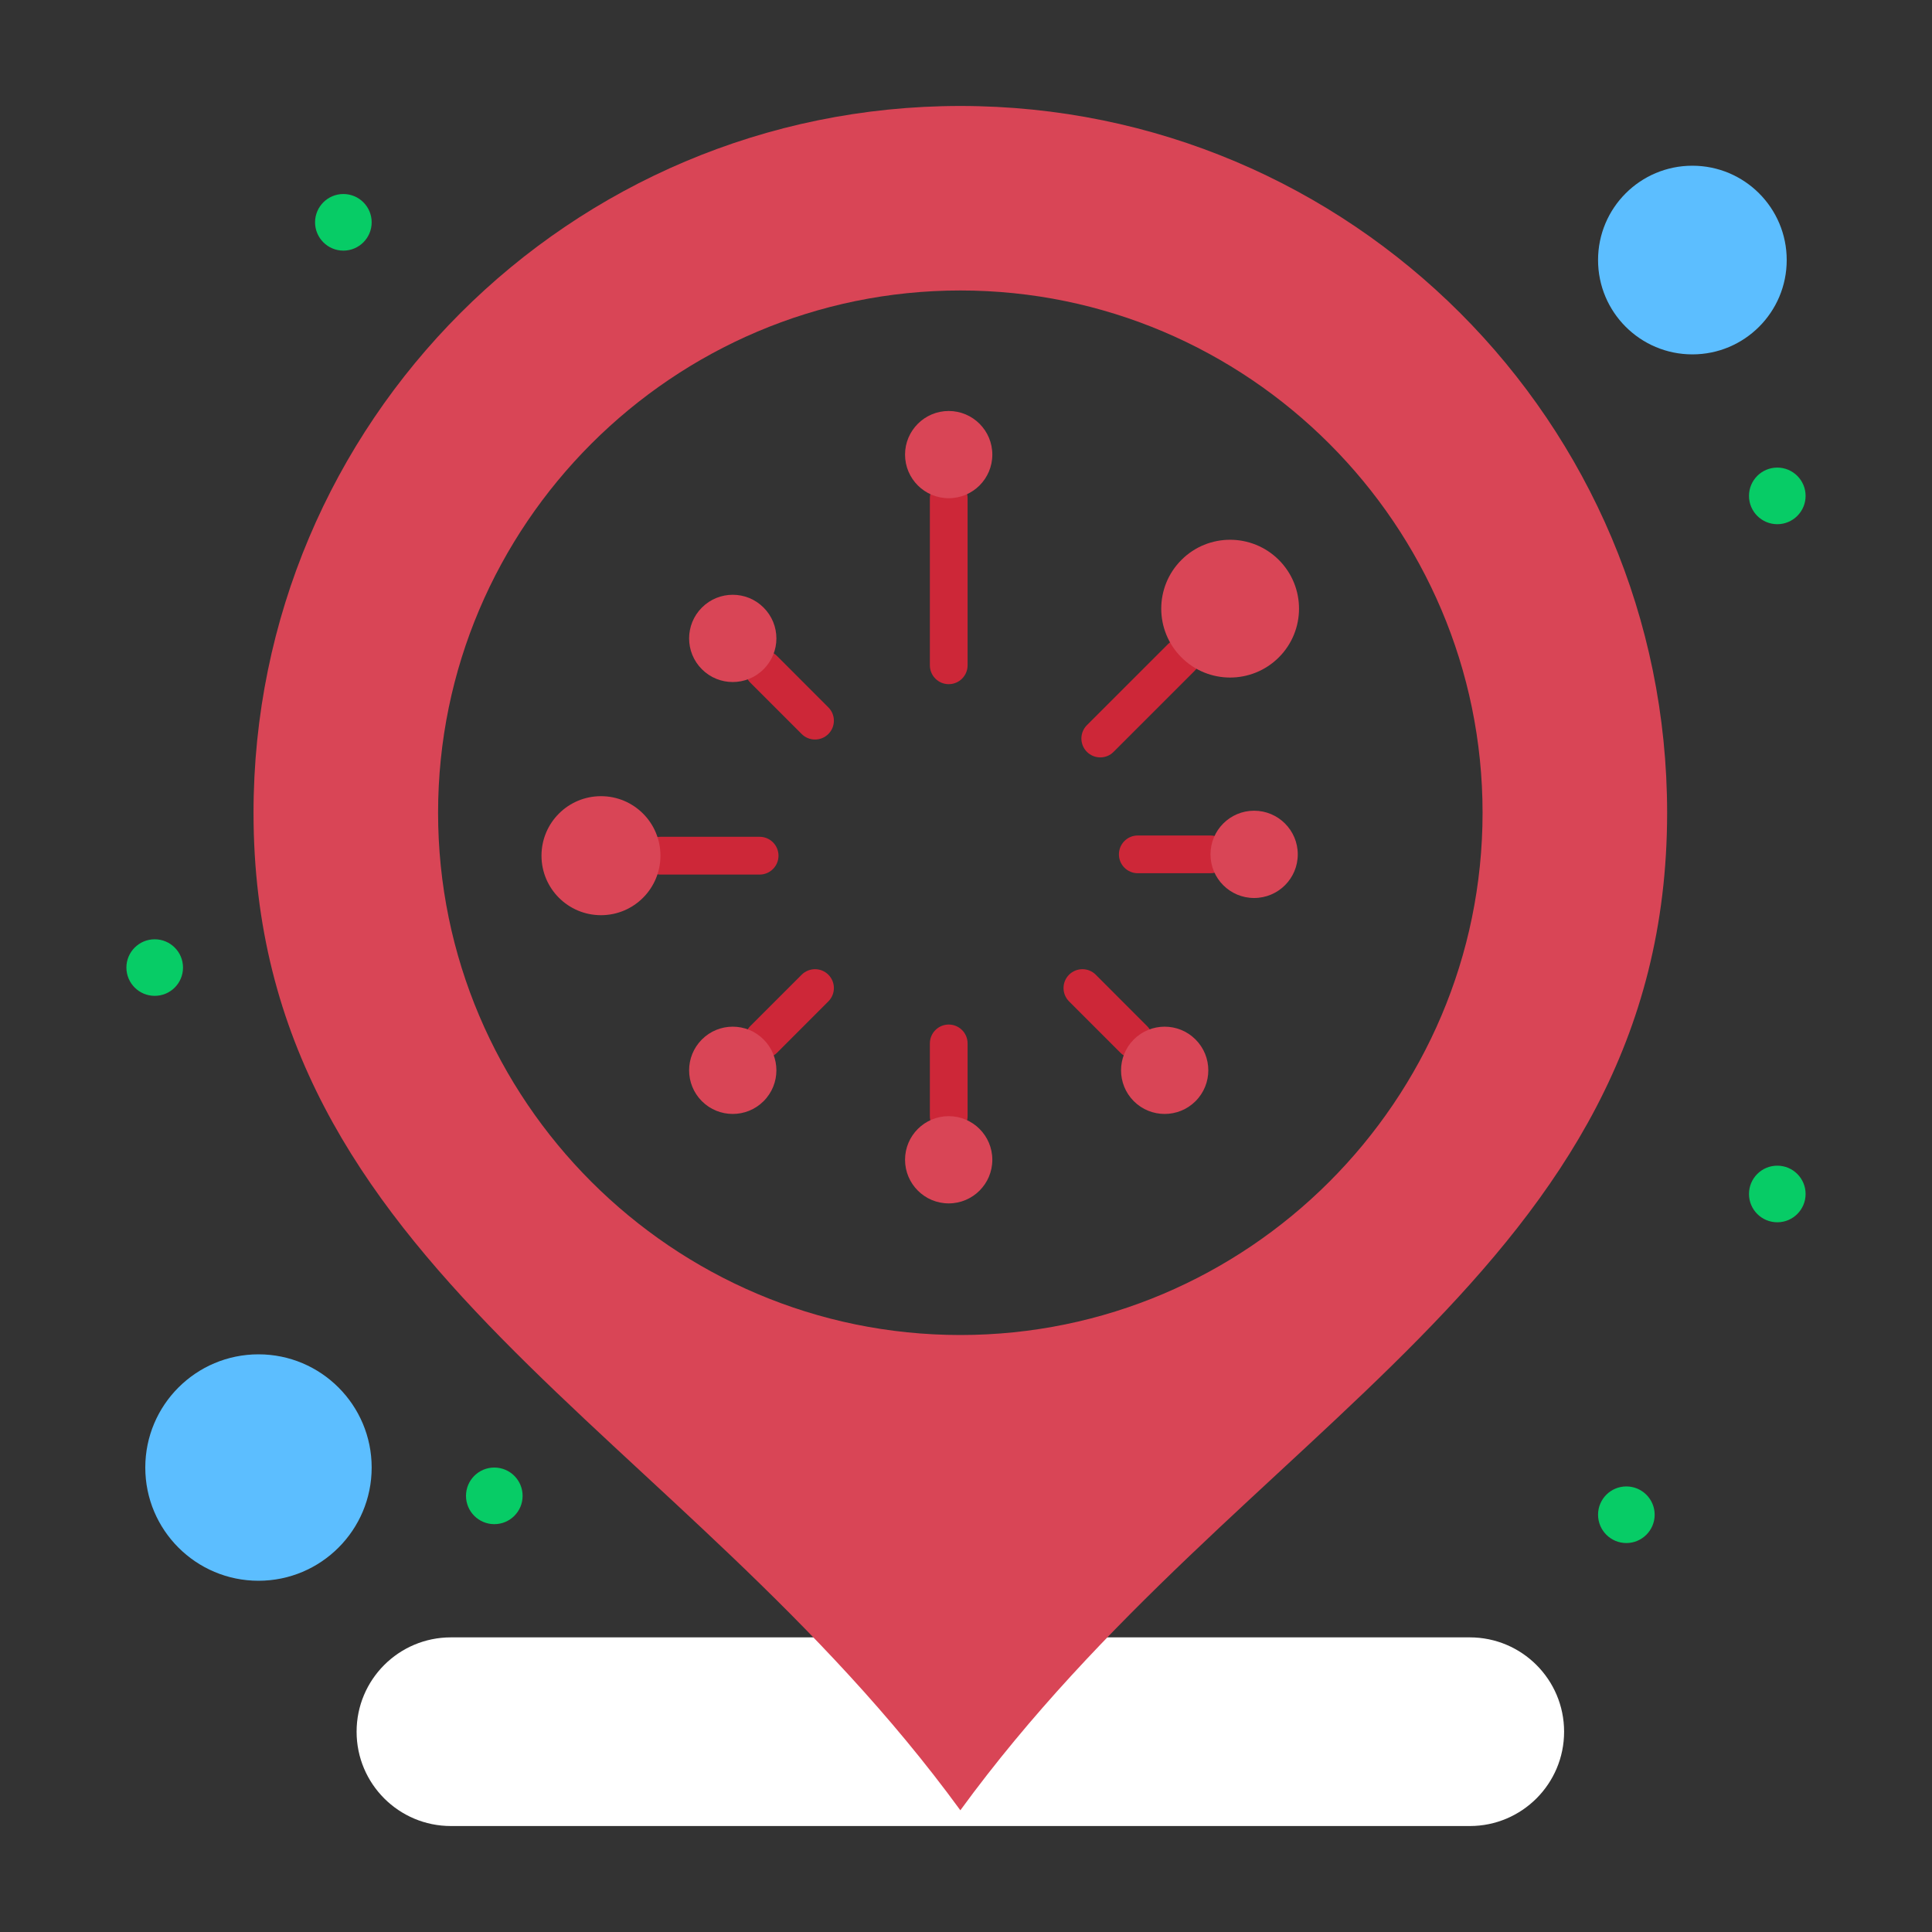 <svg width="40" height="40" viewBox="0 0 40 40" fill="none" xmlns="http://www.w3.org/2000/svg">
<rect x="0" y="0" width="40" height="40" fill="#333333" stroke="none"/>
<g clip-path="url(#clip0_470_5455)">
<path d="M19.642 23.5C19.427 23.5 19.252 23.325 19.252 23.109V21.603C19.252 21.387 19.427 21.212 19.642 21.212C19.858 21.212 20.033 21.387 20.033 21.603V23.109C20.033 23.325 19.858 23.5 19.642 23.5Z" fill="#CD2738"/>
<path d="M19.642 14.165C19.427 14.165 19.252 13.99 19.252 13.775V10.315C19.252 10.1 19.427 9.925 19.642 9.925C19.858 9.925 20.033 10.1 20.033 10.315V13.775C20.033 13.99 19.858 14.165 19.642 14.165Z" fill="#CD2738"/>
<path d="M15.809 21.912C15.709 21.912 15.61 21.874 15.533 21.798C15.381 21.645 15.381 21.398 15.533 21.245L16.598 20.18C16.751 20.028 16.998 20.028 17.15 20.18C17.303 20.333 17.303 20.58 17.15 20.733L16.086 21.798C16.009 21.874 15.909 21.912 15.809 21.912Z" fill="#CD2738"/>
<path d="M22.78 15.681C22.68 15.681 22.58 15.643 22.503 15.566C22.351 15.414 22.351 15.167 22.503 15.014L24.184 13.334C24.337 13.181 24.584 13.181 24.736 13.334C24.889 13.486 24.889 13.733 24.736 13.886L23.056 15.566C22.98 15.643 22.88 15.681 22.78 15.681Z" fill="#CD2738"/>
<path d="M15.727 18.107H13.674C13.459 18.107 13.284 17.932 13.284 17.716C13.284 17.5 13.459 17.325 13.674 17.325H15.727C15.943 17.325 16.118 17.5 16.118 17.716C16.118 17.932 15.943 18.107 15.727 18.107Z" fill="#CD2738"/>
<path d="M25.062 18.079H23.556C23.34 18.079 23.166 17.904 23.166 17.689C23.166 17.473 23.34 17.298 23.556 17.298H25.062C25.277 17.298 25.452 17.473 25.452 17.689C25.452 17.904 25.277 18.079 25.062 18.079Z" fill="#CD2738"/>
<path d="M23.474 21.912C23.374 21.912 23.274 21.874 23.198 21.797L22.134 20.733C21.981 20.58 21.981 20.333 22.134 20.18C22.287 20.028 22.534 20.028 22.686 20.18L23.75 21.245C23.903 21.398 23.903 21.645 23.75 21.798C23.674 21.874 23.574 21.912 23.474 21.912Z" fill="#CD2738"/>
<path d="M16.874 15.311C16.774 15.311 16.674 15.273 16.598 15.197L15.533 14.132C15.381 13.98 15.381 13.732 15.533 13.58C15.686 13.427 15.933 13.427 16.086 13.58L17.15 14.645C17.303 14.797 17.303 15.044 17.15 15.197C17.074 15.273 16.974 15.311 16.874 15.311Z" fill="#CD2738"/>
<path d="M35.039 3.431C36.118 3.431 36.992 4.305 36.992 5.384C36.992 6.463 36.118 7.337 35.039 7.337C33.96 7.337 33.086 6.463 33.086 5.384C33.086 4.305 33.96 3.431 35.039 3.431Z" fill="#5CBEFF"/>
<path d="M5.352 32.728C6.646 32.728 7.695 31.678 7.695 30.384C7.695 29.09 6.646 28.04 5.352 28.04C4.057 28.04 3.008 29.09 3.008 30.384C3.008 31.678 4.057 32.728 5.352 32.728Z" fill="#5CBEFF"/>
<path d="M30.43 33.9C24.716 33.9 13.468 33.9 9.336 33.9C8.257 33.9 7.383 34.774 7.383 35.853C7.383 36.933 8.258 37.806 9.336 37.806C9.955 37.806 29.943 37.806 30.43 37.806C31.509 37.806 32.383 36.932 32.383 35.853C32.383 34.773 31.508 33.9 30.43 33.9Z" fill="white"/>
<path d="M19.883 2.194C27.966 2.194 34.516 8.745 34.516 16.827C34.516 26.287 25.706 29.497 19.883 37.48C14.061 29.499 5.249 26.285 5.249 16.827C5.249 8.745 11.8 2.194 19.883 2.194ZM30.695 16.827C30.695 10.871 25.838 6.014 19.883 6.014C13.927 6.014 9.07 10.871 9.07 16.827C9.07 22.783 13.927 27.64 19.883 27.64C25.838 27.64 30.695 22.783 30.695 16.827Z" fill="#D94556"/>
<path d="M12.443 16.484C13.123 16.484 13.674 17.035 13.674 17.716C13.674 18.396 13.123 18.948 12.443 18.948C11.762 18.948 11.211 18.396 11.211 17.716C11.211 17.035 11.762 16.484 12.443 16.484Z" fill="#D94556"/>
<path d="M15.809 21.521C16.163 21.874 16.163 22.446 15.809 22.799C15.457 23.151 14.884 23.151 14.532 22.799C14.179 22.446 14.179 21.874 14.532 21.521C14.884 21.168 15.457 21.168 15.809 21.521Z" fill="#D94556"/>
<path d="M19.642 23.109C20.141 23.109 20.545 23.513 20.545 24.012C20.545 24.51 20.141 24.915 19.642 24.915C19.143 24.915 18.738 24.51 18.738 24.012C18.738 23.513 19.143 23.109 19.642 23.109Z" fill="#D94556"/>
<path d="M24.752 21.521C25.105 21.874 25.105 22.446 24.752 22.799C24.399 23.151 23.827 23.151 23.474 22.799C23.122 22.446 23.122 21.874 23.474 21.521C23.827 21.168 24.399 21.168 24.752 21.521Z" fill="#D94556"/>
<path d="M25.965 16.785C26.464 16.785 26.869 17.189 26.869 17.689C26.869 18.188 26.464 18.592 25.965 18.592C25.466 18.592 25.062 18.188 25.062 17.689C25.062 17.189 25.466 16.785 25.965 16.785Z" fill="#D94556"/>
<path d="M26.477 11.593C27.034 12.15 27.034 13.053 26.477 13.61C25.919 14.167 25.016 14.167 24.46 13.61C23.903 13.053 23.903 12.15 24.46 11.593C25.016 11.036 25.919 11.036 26.477 11.593Z" fill="#D94556"/>
<path d="M36.797 10.853C37.12 10.853 37.383 10.59 37.383 10.267C37.383 9.943 37.12 9.681 36.797 9.681C36.473 9.681 36.211 9.943 36.211 10.267C36.211 10.59 36.473 10.853 36.797 10.853Z" fill="#07CC66"/>
<path d="M36.797 25.306C37.12 25.306 37.383 25.044 37.383 24.72C37.383 24.396 37.12 24.134 36.797 24.134C36.473 24.134 36.211 24.396 36.211 24.72C36.211 25.044 36.473 25.306 36.797 25.306Z" fill="#07CC66"/>
<path d="M33.672 31.947C33.995 31.947 34.258 31.684 34.258 31.361C34.258 31.037 33.995 30.775 33.672 30.775C33.348 30.775 33.086 31.037 33.086 31.361C33.086 31.684 33.348 31.947 33.672 31.947Z" fill="#07CC66"/>
<path d="M19.642 8.509C20.141 8.509 20.545 8.914 20.545 9.412C20.545 9.911 20.141 10.315 19.642 10.315C19.143 10.315 18.738 9.911 18.738 9.412C18.738 8.914 19.143 8.509 19.642 8.509Z" fill="#D94556"/>
<path d="M15.809 12.579C16.163 12.932 16.163 13.504 15.809 13.856C15.457 14.209 14.884 14.209 14.532 13.856C14.179 13.504 14.179 12.932 14.532 12.579C14.884 12.226 15.457 12.226 15.809 12.579Z" fill="#D94556"/>
<path d="M10.234 31.556C10.558 31.556 10.82 31.294 10.82 30.97C10.82 30.646 10.558 30.384 10.234 30.384C9.911 30.384 9.648 30.646 9.648 30.97C9.648 31.294 9.911 31.556 10.234 31.556Z" fill="#07CC66"/>
<path d="M7.109 5.189C7.433 5.189 7.695 4.926 7.695 4.603C7.695 4.279 7.433 4.017 7.109 4.017C6.786 4.017 6.523 4.279 6.523 4.603C6.523 4.926 6.786 5.189 7.109 5.189Z" fill="#07CC66"/>
<path d="M3.203 20.618C3.527 20.618 3.789 20.356 3.789 20.032C3.789 19.709 3.527 19.447 3.203 19.447C2.88 19.447 2.617 19.709 2.617 20.032C2.617 20.356 2.88 20.618 3.203 20.618Z" fill="#07CC66"/>
</g>
<defs>
<clipPath id="clip0_470_5455">
<rect width="40" height="40" fill="white"/>
</clipPath>
</defs>
</svg>
